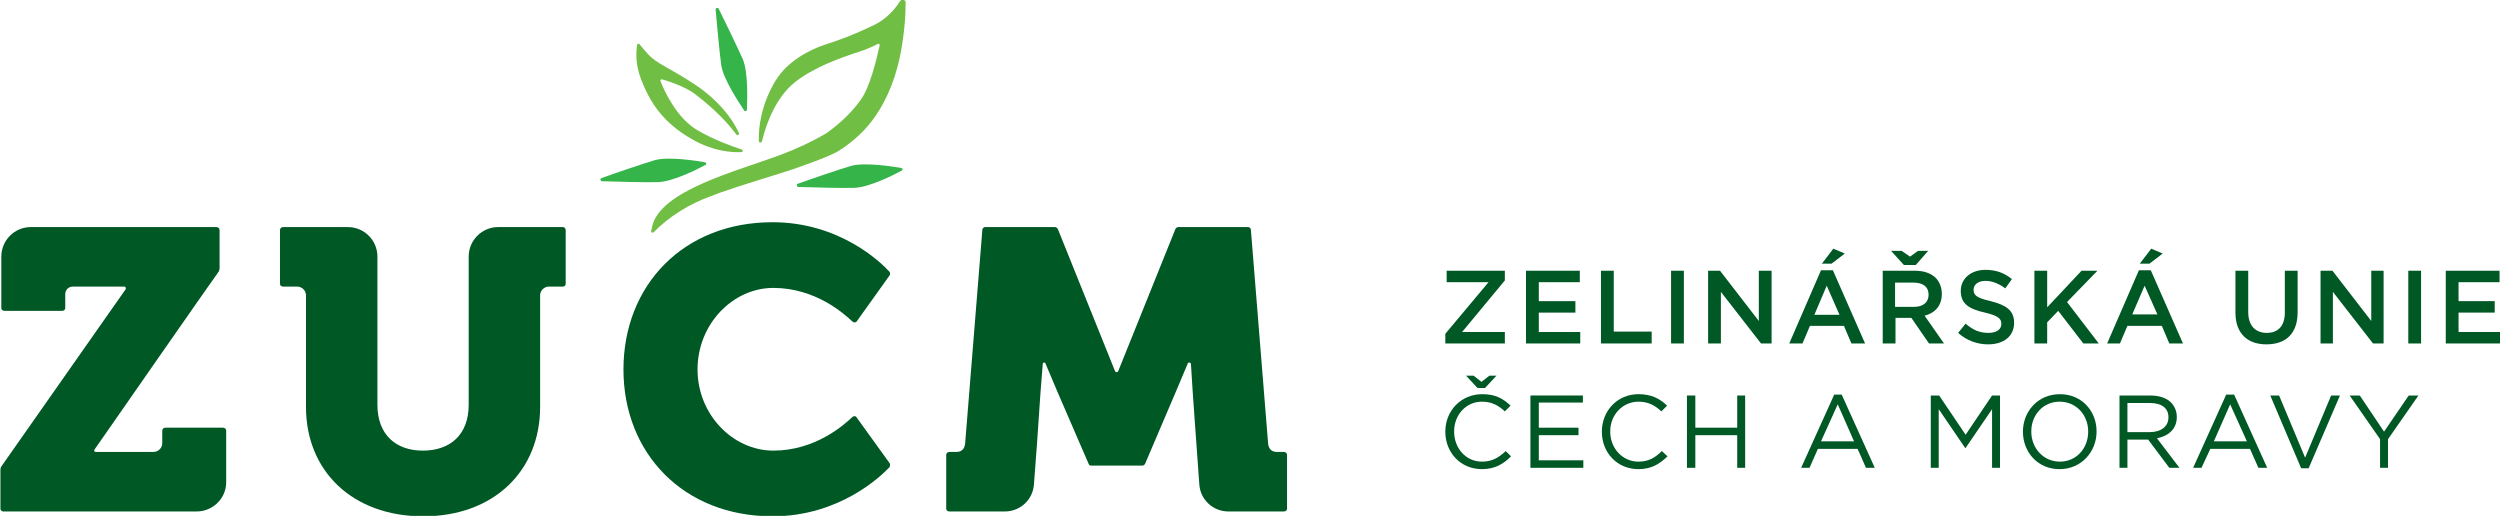 <svg version="1.2" xmlns="http://www.w3.org/2000/svg" viewBox="0 0 567 117" width="567" height="117">
	<title>ZUCM-Logo-Full-Color-Green-ai</title>
	<style>
		.s0 { fill: #005825 } 
		.s1 { fill: #70be44 } 
		.s2 { fill: #34b449 } 
	</style>
	<g id="Vrstva 1">
		<g id="&lt;Group&gt;">
			<g id="&lt;Group&gt;">
				<path id="&lt;Path&gt;" class="s0" d="m341.3 75.3h-9.7l9.7-11.7v-2.2h-13.2v2.6h9.5l-9.8 11.7v2.2h13.5z"/>
				<path id="&lt;Path&gt;" class="s0" d="m358.4 75.3h-9.4v-4.4h8.3v-2.6h-8.3v-4.3h9.3v-2.6h-12.2v16.5h12.3z"/>
				<path id="&lt;Path&gt;" class="s0" d="m374.6 75.2h-8.6v-13.8h-2.9v16.5h11.5z"/>
				<path id="&lt;Path&gt;" class="s0" d="m379 77.9h2.9v-16.5h-2.9z"/>
				<path id="&lt;Path&gt;" class="s0" d="m398.9 72.8l-8.8-11.4h-2.7v16.5h2.9v-11.7l9.1 11.7h2.4v-16.5h-2.9z"/>
				<path id="&lt;Compound Path&gt;" fill-rule="evenodd" class="s0" d="m408.8 77.9h-3l7.2-16.6h2.7l7.3 16.6h-3.1l-1.7-4h-7.7zm2.7-6.5h5.7l-2.9-6.6z"/>
				<path id="&lt;Path&gt;" class="s0" d="m418.4 57.5l-2.6-1.1-2.6 3.4h2.2z"/>
				<path id="&lt;Compound Path&gt;" fill-rule="evenodd" class="s0" d="m440.9 77.9h-3.4l-4-5.8h-3.6v5.8h-2.9v-16.5h7.3c2.1 0 3.7 0.6 4.8 1.7 0.8 0.9 1.3 2.1 1.3 3.5v0.1c0 2.7-1.6 4.3-3.9 4.9zm-6.8-8.3c2 0 3.3-1 3.3-2.7v-0.1c0-1.7-1.2-2.7-3.4-2.7h-4.2v5.5z"/>
				<path id="&lt;Path&gt;" class="s0" d="m434.5 60.1l2.8-3.2h-2.3l-1.8 1.3-1.9-1.3h-2.4l2.9 3.2z"/>
				<path id="&lt;Path&gt;" class="s0" d="m451.5 68.3c-3.1-0.7-3.9-1.3-3.9-2.6 0-1.1 1-2 2.7-2 1.5 0 3 0.6 4.5 1.7l1.5-2.1c-1.7-1.4-3.6-2.1-6-2.1-3.2 0-5.6 1.9-5.6 4.8 0 3 2 4.1 5.5 4.9 3 0.7 3.7 1.4 3.7 2.5v0.1c0 1.2-1.1 2-2.9 2-2.1 0-3.6-0.7-5.2-2.1l-1.7 2.1c1.9 1.7 4.3 2.6 6.8 2.6 3.5 0 5.9-1.8 5.9-4.9 0-2.8-1.8-4-5.3-4.9z"/>
				<path id="&lt;Path&gt;" class="s0" d="m475.7 61.4h-3.6l-7.8 8.3v-8.3h-2.9v16.5h2.9v-4.8l2.5-2.6 5.7 7.4h3.5l-7.2-9.4z"/>
				<path id="&lt;Path&gt;" class="s0" d="m490.5 57.5l-2.6-1.1-2.6 3.4h2.2z"/>
				<path id="&lt;Compound Path&gt;" fill-rule="evenodd" class="s0" d="m487.8 61.3l7.3 16.6h-3.1l-1.7-4h-7.8l-1.7 4h-2.9l7.2-16.6zm1.5 10l-2.9-6.5-2.8 6.5z"/>
				<path id="&lt;Path&gt;" class="s0" d="m514 78.1c4.4 0 7.1-2.4 7.1-7.3v-9.4h-2.9v9.5c0 3-1.5 4.6-4.1 4.6-2.6 0-4.2-1.7-4.2-4.7v-9.4h-2.9v9.5c0 4.8 2.8 7.2 7 7.2z"/>
				<path id="&lt;Path&gt;" class="s0" d="m529.1 66.2l9.1 11.7h2.4v-16.5h-2.8v11.4l-8.8-11.4h-2.7v16.5h2.8z"/>
				<path id="&lt;Path&gt;" class="s0" d="m546.2 77.9h2.9v-16.5h-2.9z"/>
				<path id="&lt;Path&gt;" class="s0" d="m557.6 75.3v-4.4h8.2v-2.6h-8.2v-4.3h9.3v-2.6h-12.2v16.5h12.3v-2.6z"/>
				<path id="&lt;Path&gt;" class="s0" d="m336.1 104.7c-3.6 0-6.3-3-6.3-6.8v-0.1c0-3.7 2.7-6.7 6.3-6.7 2.3 0 3.8 0.9 5.2 2.2l1.3-1.3c-1.7-1.6-3.4-2.6-6.4-2.6-4.9 0-8.4 3.8-8.4 8.5 0 4.8 3.5 8.5 8.3 8.5 3 0 4.9-1.2 6.6-2.9l-1.2-1.2c-1.6 1.5-3.1 2.4-5.4 2.4z"/>
				<path id="&lt;Path&gt;" class="s0" d="m334.2 85.2h-1.7l2.6 2.8h1.7l2.6-2.8h-1.6l-1.8 1.4z"/>
				<path id="&lt;Path&gt;" class="s0" d="m349 98.7h9v-1.7h-9v-5.7h10v-1.6h-11.9v16.4h12v-1.7h-10.1z"/>
				<path id="&lt;Path&gt;" class="s0" d="m371.6 104.7c-3.6 0-6.4-3-6.4-6.8v-0.1c0-3.7 2.8-6.7 6.4-6.7 2.3 0 3.8 0.9 5.2 2.2l1.3-1.3c-1.7-1.6-3.5-2.6-6.5-2.6-4.8 0-8.3 3.8-8.3 8.5 0 4.8 3.5 8.5 8.3 8.5 3 0 4.8-1.2 6.6-2.9l-1.3-1.2c-1.5 1.5-3 2.4-5.3 2.4z"/>
				<path id="&lt;Path&gt;" class="s0" d="m394 97h-9.5v-7.3h-1.9v16.4h1.9v-7.4h9.5v7.4h1.8v-16.4h-1.8z"/>
				<path id="&lt;Compound Path&gt;" fill-rule="evenodd" class="s0" d="m417.7 89.5l7.5 16.6h-2l-1.9-4.3h-9l-1.9 4.3h-1.9l7.5-16.6zm2.8 10.6l-3.7-8.4-3.8 8.4z"/>
				<path id="&lt;Path&gt;" class="s0" d="m445.8 98.6l-6-8.9h-1.9v16.4h1.8v-13.3l6 8.8h0.1l6-8.8v13.3h1.8v-16.4h-1.8z"/>
				<path id="&lt;Compound Path&gt;" fill-rule="evenodd" class="s0" d="m475.5 97.8v0.1c0 4.5-3.4 8.5-8.4 8.5-5 0-8.3-3.9-8.3-8.5 0-4.6 3.4-8.5 8.4-8.5 5 0 8.3 3.9 8.3 8.4zm-1.9 0.1c0-3.8-2.7-6.8-6.5-6.8-3.7 0-6.4 3-6.4 6.7v0.1c0 3.7 2.7 6.8 6.5 6.8 3.7 0 6.4-3 6.4-6.8z"/>
				<path id="&lt;Compound Path&gt;" fill-rule="evenodd" class="s0" d="m489.2 99.4l5.1 6.7h-2.3l-4.8-6.4h-4.7v6.4h-1.8v-16.4h7c2.1 0 3.7 0.6 4.7 1.6 0.8 0.8 1.3 2 1.3 3.2v0.1c0 2.7-1.9 4.3-4.5 4.8zm-1.6-1.4c2.4 0 4.2-1.2 4.2-3.3v-0.1c0-2-1.5-3.2-4.2-3.2h-5.1v6.6z"/>
				<path id="&lt;Compound Path&gt;" fill-rule="evenodd" class="s0" d="m506.7 89.5l7.5 16.6h-2l-1.9-4.3h-9l-2 4.3h-1.9l7.5-16.6zm2.9 10.6l-3.8-8.4-3.7 8.4z"/>
				<path id="&lt;Path&gt;" class="s0" d="m522.8 103.8l-5.9-14.1h-2l7 16.5h1.7l7.1-16.5h-2z"/>
				<path id="&lt;Path&gt;" class="s0" d="m540.7 97.9l-5.5-8.2h-2.3l6.9 9.9v6.5h1.8v-6.5l6.9-9.9h-2.2z"/>
			</g>
			<g id="&lt;Group&gt;">
				<path id="&lt;Path&gt;" class="s0" d="m127.7 51.5h-14.7c-3.7 0-6.7 3-6.7 6.7v33.6c0 6.8-4.2 10.4-10.4 10.4-6.1 0-10.3-3.6-10.3-10.4v-33.6c0-3.7-3-6.7-6.7-6.7h-14.7c-0.4 0-0.7 0.3-0.7 0.7v12.2c0 0.3 0.3 0.6 0.7 0.6h3.2c1.1 0 2 0.9 2 2v25.3c0 14.5 10.5 24.8 26.6 24.8 16 0 26.5-10.3 26.5-24.8v-25.3c0-1.1 0.9-2 2-2h3.2c0.3 0 0.6-0.3 0.6-0.6v-12.2c0-0.4-0.3-0.7-0.6-0.7z"/>
				<path id="&lt;Path&gt;" class="s0" d="m50.6 97h-13.1c-0.4 0-0.7 0.3-0.7 0.7v2.8c0 1.1-0.9 2-2 2h-13.1c-0.3 0-0.4-0.3-0.3-0.5l3.7-5.3c0 0 21.9-31.5 24.5-35.1q0.2-0.4 0.2-0.8v-8.6c0-0.4-0.3-0.7-0.7-0.7h-42.1c-3.7 0-6.7 3-6.7 6.7v11.7c0 0.3 0.3 0.6 0.7 0.6h13.1c0.4 0 0.7-0.3 0.7-0.6v-3.2c0-0.9 0.7-1.7 1.7-1.7h11.7c0.3 0 0.4 0.3 0.3 0.6l-28.2 40.2q-0.2 0.3-0.2 0.7v8.9c0 0.3 0.3 0.6 0.6 0.6h43.9c3.7 0 6.7-3 6.7-6.6v-11.7c0-0.4-0.3-0.7-0.7-0.7z"/>
				<path id="&lt;Path&gt;" class="s0" d="m291.2 102.5h-1.6c-1.2 0-1.9-0.7-2-2l-3.9-48.4c0-0.3-0.3-0.6-0.6-0.6h-15.9c-0.2 0-0.5 0.2-0.6 0.4l-13 32.3c-0.2 0.3-0.5 0.3-0.7 0l-13-32.3c-0.1-0.2-0.4-0.4-0.6-0.4h-15.9c-0.3 0-0.6 0.3-0.6 0.6l-3.9 48.4c-0.1 1.3-0.8 2-2 2h-1.6c-0.4 0-0.7 0.3-0.7 0.7v12.2c0 0.3 0.3 0.6 0.7 0.6h12.6c3.5 0 6.4-2.7 6.6-6.2l0.7-9.3 0.8-11.7 0.5-6.3c0-0.3 0.5-0.4 0.6-0.1l2.7 6.4 7.1 16.4c0.1 0.3 0.3 0.4 0.6 0.4h5.8 5.7c0.3 0 0.5-0.1 0.7-0.4l7-16.4 2.7-6.4c0.1-0.3 0.6-0.2 0.7 0.1l0.4 6.3 0.5 7.1 1 13.9c0.2 3.5 3.1 6.2 6.6 6.2h12.6c0.4 0 0.7-0.3 0.7-0.6v-12.2c0-0.4-0.3-0.7-0.7-0.7z"/>
				<path id="&lt;Path&gt;" class="s0" d="m175.4 65.3c9.5 0 16 5.8 17.9 7.6 0.3 0.3 0.8 0.3 1 0l7.5-10.5c0.1-0.3 0.1-0.6-0.1-0.8-1.9-2.1-11.3-11.2-26.5-11.2-20.2 0-33.8 14.3-33.8 33.4 0 19 13.6 33.3 33.8 33.3 15.2 0 24.6-9.1 26.5-11.1 0.2-0.3 0.2-0.6 0.1-0.9l-7.5-10.4c-0.2-0.4-0.7-0.4-1-0.1-1.9 1.8-8.4 7.6-17.9 7.6-9.2 0-17.2-8.2-17.2-18.4 0-10.3 8-18.5 17.2-18.5z"/>
			</g>
			<g id="&lt;Group&gt;">
				<path id="&lt;Path&gt;" class="s1" d="m168.1 34.5c0.4 0 0.5-0.5 0.1-0.6-2.1-0.7-6.1-2.1-9.9-4.3-4.8-2.7-7.7-9.1-8.5-11.2-0.1-0.2 0.1-0.5 0.4-0.4 1.4 0.4 5 1.6 7.1 3.1 2.3 1.7 6.6 5.2 9.7 9.4 0.3 0.3 0.8 0 0.6-0.3-1.6-3.6-5-7.7-9.8-10.9-5.8-3.9-8.9-4.8-10.9-7.1-0.9-1-1.5-1.7-1.8-2.1-0.2-0.3-0.6-0.2-0.6 0.1-0.2 1.3-0.5 4.2 0.9 7.8 1.9 4.9 4.7 9.7 11.6 13.6 4.7 2.7 8.9 3 11.1 2.9z"/>
				<path id="&lt;Path&gt;" class="s1" d="m205.4 0.6c0-0.7-0.9-0.9-1.3-0.3-1 1.6-2.9 3.9-5.7 5.3-4.8 2.3-7.5 3.3-11.2 4.5-3.8 1.2-8.7 4-11.1 7.9 0 0-4.2 6-4 14 0 0.4 0.6 0.4 0.7 0.1 1.1-4.7 3.5-10.2 7.3-13.3 4.4-3.6 10.8-5.7 13.3-6.6 1.6-0.5 3.8-1.2 5.6-2.2 0.3-0.2 0.6 0.1 0.5 0.3-0.8 3.7-2.3 9.6-4.2 12.2-2.8 4.1-7 7.1-8 7.8-3.1 1.8-6.5 3.4-10.2 4.8-10.2 3.8-27.4 8.1-29.2 16.3l-0.2 0.9c-0.1 0.4 0.3 0.6 0.5 0.4 3.6-3.6 8-6.4 13-8.2l2.1-0.8c5.1-1.8 11.3-3.6 16.5-5.3 0.5-0.2 7.9-2.7 10.1-4 2.4-1.4 5.6-4 7.8-6.9 2.6-3.4 5-8.1 6.4-14.6 1.1-5.5 1.3-9.8 1.3-12.3z"/>
				<path id="&lt;Path&gt;" class="s2" d="m193.1 37.6c-2.7 0.8-9.2 3-12.2 4.1-0.3 0.1-0.2 0.6 0.1 0.7 3.2 0.1 10.1 0.3 12.8 0.2 3.2-0.1 8.7-2.8 10.7-3.9 0.3-0.1 0.3-0.5-0.1-0.6-2.2-0.4-8.3-1.3-11.3-0.5z"/>
				<path id="&lt;Path&gt;" class="s2" d="m148.6 36.3c-2.7 0.8-9.2 3-12.2 4.1-0.3 0.1-0.3 0.6 0.1 0.7 3.2 0.1 10.1 0.3 12.8 0.2 3.2-0.1 8.7-2.8 10.7-3.9 0.3-0.1 0.2-0.5-0.1-0.6-2.3-0.4-8.3-1.3-11.3-0.5z"/>
				<path id="&lt;Path&gt;" class="s2" d="m168.5 13.5c-1.1-2.5-4.1-8.7-5.5-11.5-0.2-0.4-0.7-0.2-0.7 0.2 0.3 3.1 0.9 10 1.3 12.7 0.5 3.1 3.9 8.2 5.2 10.2 0.2 0.2 0.6 0.1 0.6-0.2 0.1-2.3 0.3-8.4-0.9-11.4z"/>
			</g>
		</g>
	</g>
</svg>